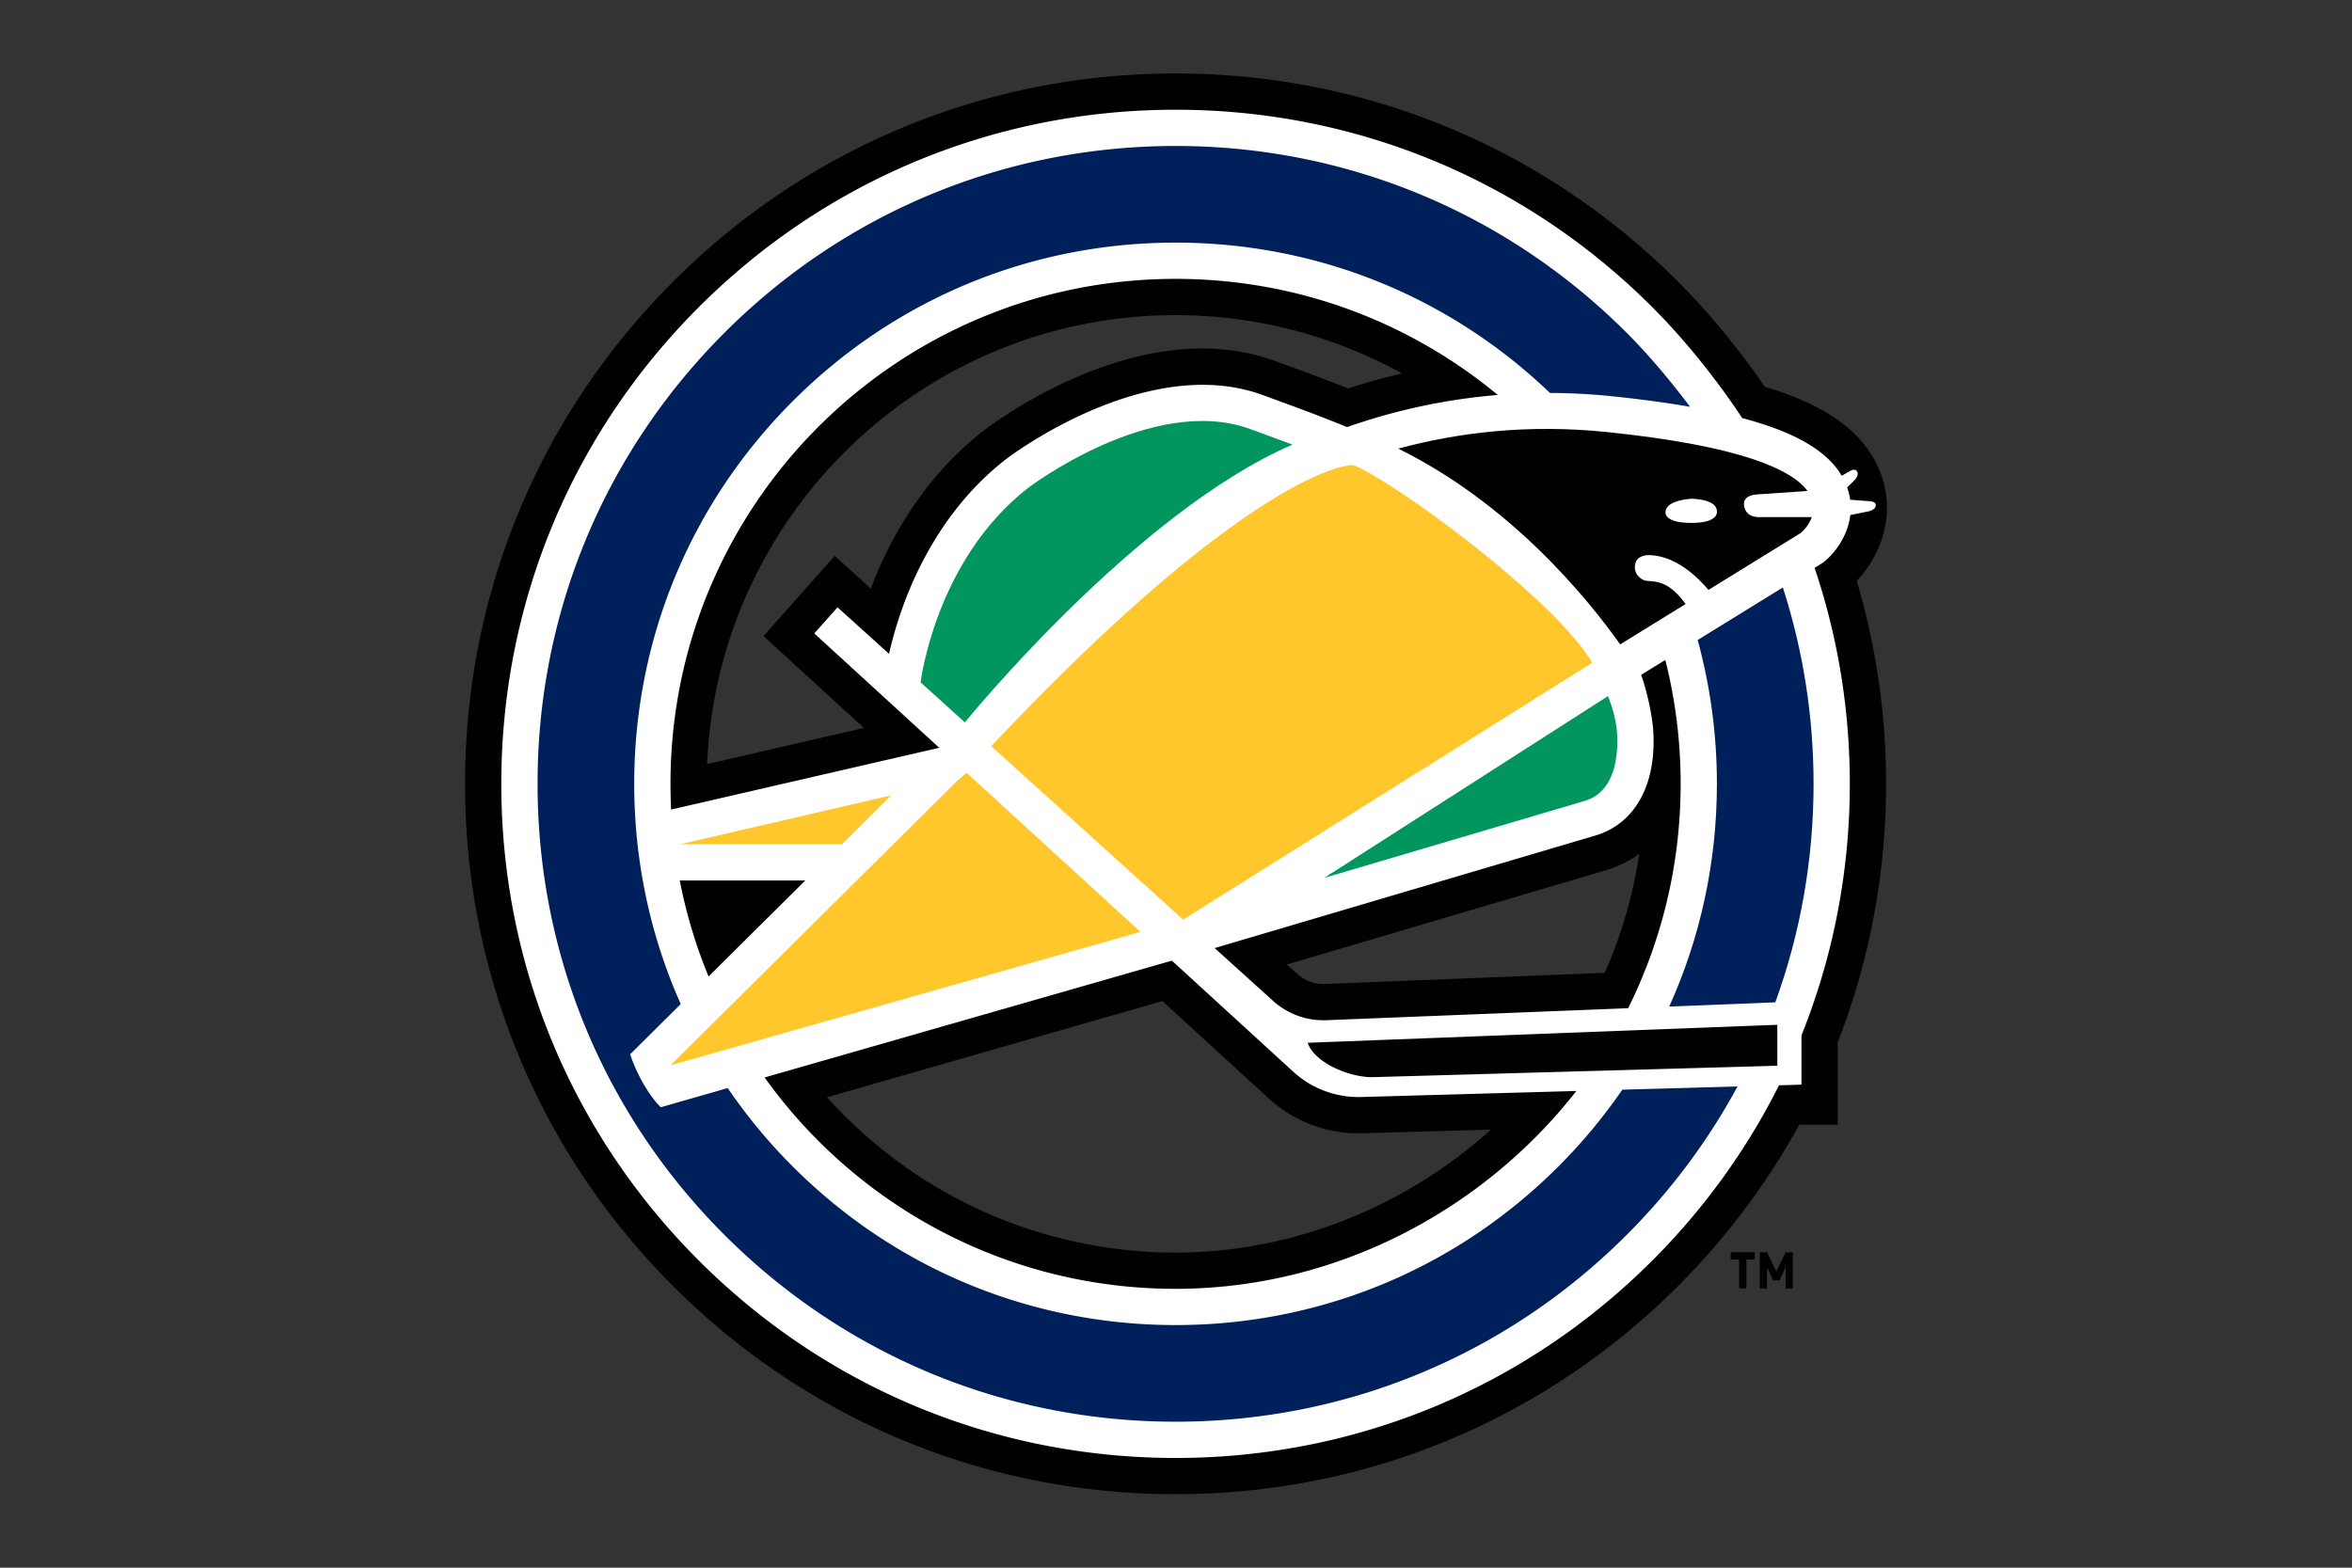 <svg xmlns="http://www.w3.org/2000/svg" viewBox="0 0 960 640" width="960" height="640" xml:space="preserve"><rect x="0" y="0" width="960" height="640" fill="#333333" stroke="none"/><path fill="#010101" d="M712.802 514.167v11.824h-2.957v-11.824h-3.423v-2.938h9.803v2.938h-3.423zm16.023 11.824v-8.712l-2.49 5.427h-2.612l-2.49-5.427v8.712h-2.956V511.23h2.956l3.796 7.883 3.796-7.883h2.956v14.762h-2.956zM768.469 195.802c-4.525-14.908-16.479-26.006-36.545-33.927-3.52-1.39-7.397-2.718-11.574-3.967-10.68-15.534-23.138-30.64-35.468-42.969C630.11 60.166 557.283 30 479.822 30c-77.463 0-150.288 30.166-205.062 84.94-54.773 54.773-84.939 127.598-84.939 205.06s30.165 150.287 84.939 205.06C329.533 579.834 402.358 610 479.82 610s150.289-30.165 205.06-84.939c19.682-19.681 36.299-41.82 49.509-65.917l-.004.023h15.707v-33.68c13.092-33.555 19.728-69.03 19.728-105.487 0-28.266-4.023-56.088-11.969-82.86 9.213-9.65 15.525-25.169 10.617-41.338zM479.82 128.64c32.46 0 64.3 8.306 92.428 23.805a263.214 263.214 0 0 0-21.966 6.137c-9.4-3.741-17.948-6.868-25.043-9.463l-4.614-1.69c-53.609-19.751-112.372 23.225-118.96 28.24l-.204.156c-24.454 19.055-38.272 43.968-46.007 64.453l-14.75-13.332-29.087 32.712 40.996 37.523-63.985 14.748c4.246-101.786 88.38-183.29 191.192-183.29zm0 382.72c-30.952 0-61.69-7.556-88.89-21.854-20.03-10.529-38.19-24.699-53.377-41.55l136.886-39.272 43.423 39.744c10.446 9.561 24.01 14.607 38.151 14.211l52.535-1.475c-35.365 31.86-81.521 50.197-128.728 50.197zM654.98 397.163l-114.178 4.543a15.775 15.775 0 0 1-11.257-4.079l-4.281-3.869 130.198-38.492.136-.041c4.955-1.502 9.473-3.739 13.482-6.625-2.496 16.742-7.208 32.981-14.1 48.563z"/><path fill="#FFF" d="M765.59 205.939c-.16-1.092-1.944-1.289-1.944-1.289s-5.935-.437-8.477-.638a25.463 25.463 0 0 0-.859-3.913c-.11-.365-.246-.72-.371-1.079l3.182-3.182s2.014-2.138.617-3.7c-.736-.821-2.332 0-2.332 0s-1.775.997-3.694 2.072c-4.427-7.53-12.738-13.645-25.221-18.573-4.54-1.792-9.669-3.442-15.378-4.964-10.286-15.556-23.339-31.918-36.693-45.272-51.979-51.979-121.088-80.605-194.599-80.605-73.51 0-142.62 28.626-194.598 80.605-51.98 51.98-80.606 121.089-80.606 194.599 0 73.51 28.626 142.62 80.605 194.598 51.979 51.98 121.089 80.606 194.6 80.606 73.51 0 142.62-28.627 194.596-80.605 21.268-21.267 38.62-45.405 51.708-71.536l9.172-.257v-20.14c12.937-32.207 19.727-66.912 19.727-102.666 0-30.45-4.926-60.14-14.375-88.176l3.446-2.126.796-.661c3.951-3.278 9.321-10.12 10.338-18.774l7.802-1.582s2.86-.669 2.558-2.742zm-382.218 99.336L273.93 330.502c-.175-3.479-.264-6.98-.264-10.502 0-113.857 92.3-206.156 206.156-206.156 49.994 0 95.828 17.8 131.52 47.402-20.909 1.719-41.471 6.085-61.51 13.11-11.178-4.577-21.309-8.282-29.674-11.341-1.625-.594-3.176-1.161-4.645-1.702-47.005-17.316-102.483 24.3-104.821 26.08l-.134.103c-32 24.935-43.74 61.869-47.686 79.428l-21.02-18.998-9.484 10.665 51.005 46.684zm-54.683 54.18-39.48 39.185a204.597 204.597 0 0 1-11.757-39.184h51.237zm149.631 32.723 49.533 45.336a39.456 39.456 0 0 0 27.746 10.335l87.823-2.465c-37.752 48.313-97.573 80.772-163.6 80.772-69.148 0-130.338-34.046-167.737-86.286l166.236-47.692zm41.302 16.426-23.849-21.556 155.437-45.954.096-.029c12.193-3.695 20.292-13.741 22.804-28.287 1.465-8.484.574-16.074.398-17.394a100.733 100.733 0 0 0-4.644-19.881l9.854-6.08a206.551 206.551 0 0 1 6.26 50.577c0 32.902-7.721 63.996-21.43 91.59l-123.157 4.9a30.647 30.647 0 0 1-21.769-7.886zm205.812 26.475-165.004 4.658c-8.959.245-23.777-5.552-26.686-14.028l191.69-7.34v16.71z"/><g fill="#00205B"><path d="M740.23 320c0-27.639-4.292-54.615-12.533-80.183l-34.775 21.458c5.175 18.895 7.852 38.604 7.852 58.725 0 31.877-6.717 62.718-19.46 90.923l43.294-1.722c10.26-28.208 15.621-58.291 15.621-89.201z"/><path d="M662.168 444.858a223.384 223.384 0 0 1-26.11 31.379c-41.732 41.733-97.218 64.715-156.237 64.715-59.018 0-114.504-22.982-156.237-64.715a223.325 223.325 0 0 1-26.567-32.044l-27.298 7.831c-4.439-4.286-9.617-12.917-12.517-21.616l20.659-20.504c-12.444-27.928-18.992-58.412-18.992-89.904 0-59.019 22.983-114.505 64.715-156.237s97.219-64.715 156.237-64.715c57.422 0 111.494 21.761 152.813 61.373 8.383.033 16.81.466 25.275 1.341 11.824 1.223 22.422 2.658 31.898 4.313-7.597-10.172-16.847-21.21-25.85-30.211-49.183-49.185-114.578-76.272-184.136-76.272S344.87 86.679 295.685 135.864C246.5 185.048 219.413 250.442 219.413 320s27.087 134.952 76.271 184.136c49.185 49.185 114.58 76.272 184.137 76.272 69.559 0 134.953-27.087 184.136-76.272 18.185-18.184 33.34-38.59 45.231-60.597l-47.02 1.32z"/></g><path fill="#00965E" d="M656.318 284.183 540.483 358.4l106.532-31.496c16.276-4.932 12.823-29.592 12.823-29.592-.609-4.775-1.89-9.04-3.52-13.13zM393.833 294.91s69.412-85.63 133.702-113.394c-6.43-2.42-12.238-4.515-17.135-6.32-39.93-14.704-90.749 23.97-90.749 23.97-37.976 29.592-43.894 79.405-43.894 79.405l18.076 16.339z"/><path fill="#FFC72C" d="m343.622 344.66 20.172-19.987-86.184 19.987zM553.808 190.434a5.466 5.466 0 0 0-4.317-.213l-.022.008s-40.561 3.613-144.87 114.412l1.327 1.199 76.985 69.583 166.974-104.85c-13.72-23.795-73.712-69.278-96.077-80.139zM394.514 315.473l-3.391 2.863-64.858 64.374v-.002l-52.6 52.207 191.83-54.476z"/><path fill="#010101" d="M717.296 211.086s-4.686 0-5.426-4.521c-.74-4.521 4.932-4.686 4.932-4.686s14.542-1.017 20.95-1.45c-6.308-8.586-26.668-18.342-81.767-24.042-32.075-3.318-60.69.114-85.278 6.765 45.592 22.476 76.737 60.428 90.595 79.909l26.696-16.474c-8.275-11.526-14.4-8.529-17.113-9.773-1.973-.904-4.193-3.02-3.453-6.576.822-3.945 5.754-3.617 5.754-3.617 10.934.238 19.975 9.236 24.147 14.206l37.712-23.27s3.083-2.56 4.482-6.471h-22.231zm-26.88 2.383c-11.508 0-10.603-4.356-10.603-4.356 0-5.056 10.603-5.508 10.603-5.508s10.358.042 10.358 5.097c0 0 1.15 4.767-10.358 4.767z"/></svg>

